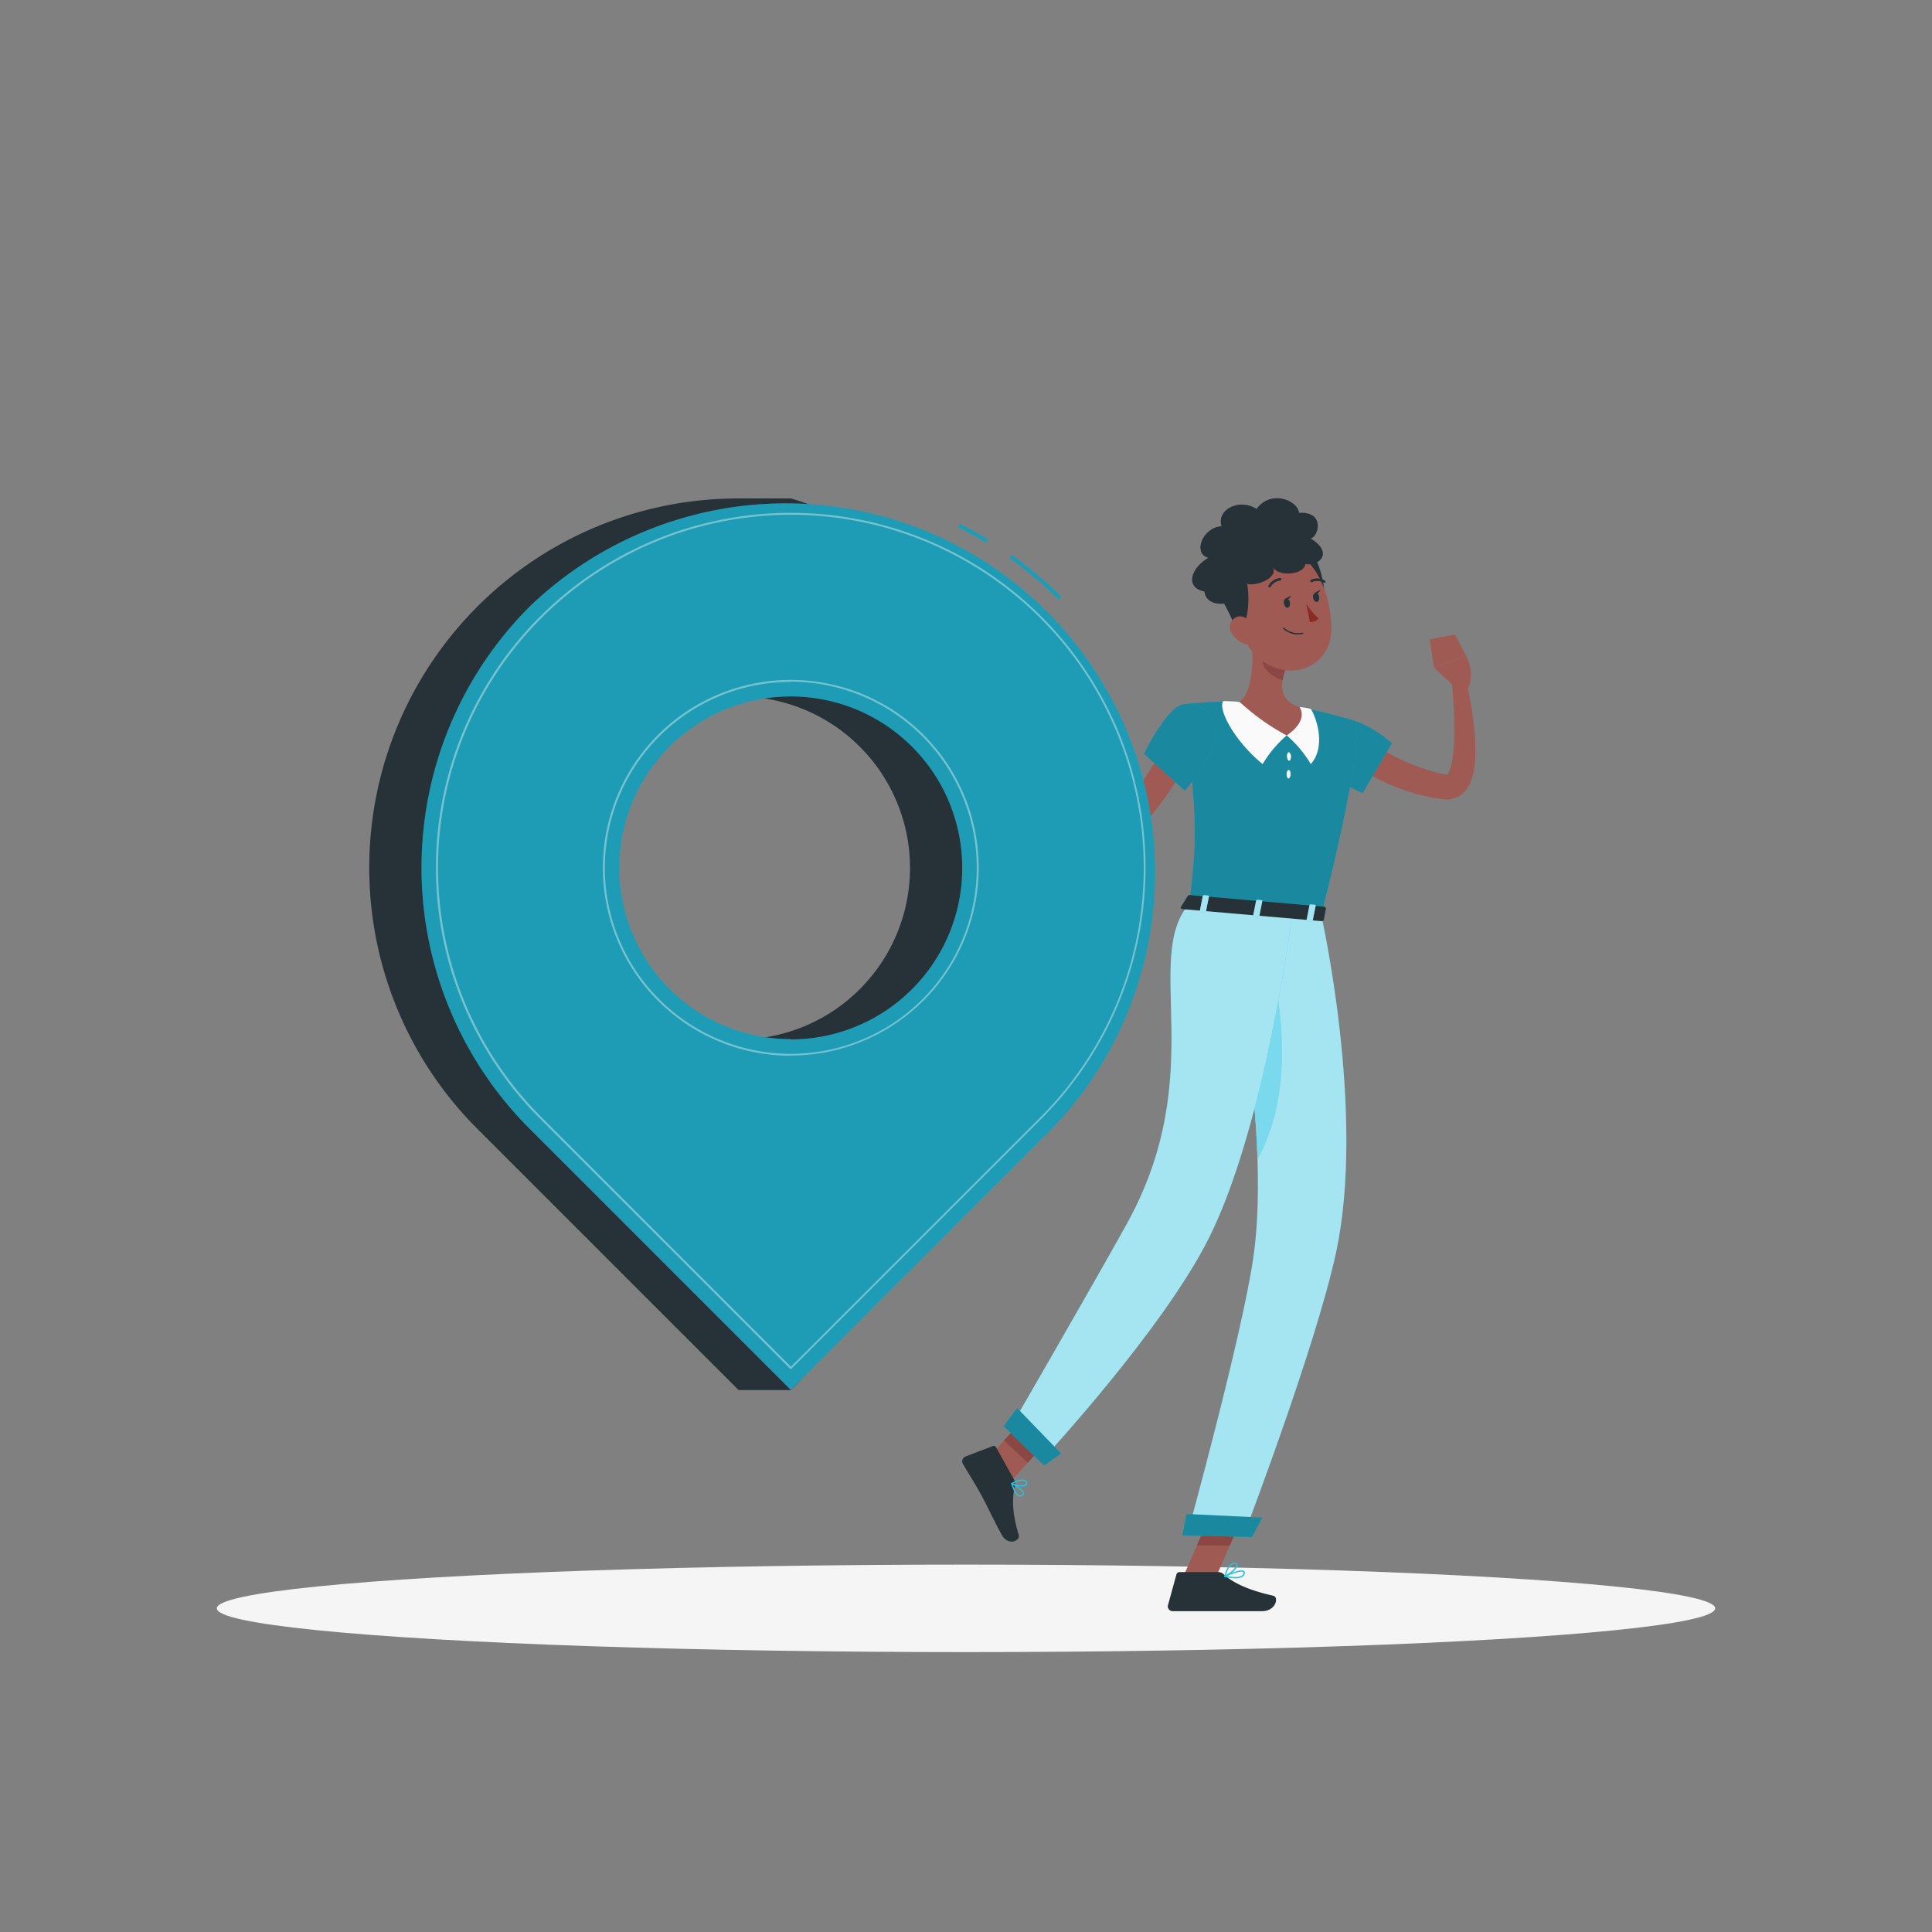 <svg xmlns="http://www.w3.org/2000/svg" viewBox="0 0 500 500"><rect x="0" y="0" width="500" height="500" fill="#808080" stroke="none"/><g id="freepik--Shadow--inject-65"><ellipse cx="250" cy="416.24" rx="193.89" ry="11.32" style="fill:#f5f5f5"></ellipse></g><g id="freepik--Character--inject-65"><path d="M351.94,189.79l.53.45.63.5c.42.34.87.68,1.31,1,.9.65,1.82,1.29,2.78,1.87a50.64,50.64,0,0,0,5.93,3.22,60.81,60.81,0,0,0,6.31,2.42c1.09.29,2.16.65,3.27.87l1.66.36.2,0h0l0,0s0,0-.05,0-.1.11,0,0a2.47,2.47,0,0,0,.48-.75,11.31,11.31,0,0,0,.81-2.76,44.24,44.24,0,0,0,.55-6.75c0-2.33,0-4.7-.14-7.07s-.29-4.78-.49-7.13l3.5-.63a91.18,91.18,0,0,1,2.44,14.66,42.61,42.61,0,0,1,0,7.74,18,18,0,0,1-.94,4.27,8.92,8.92,0,0,1-1.31,2.39,6.19,6.19,0,0,1-2.84,2.09,6.34,6.34,0,0,1-2.7.34l-.41-.05-.24,0-1.91-.31c-1.28-.19-2.53-.53-3.8-.8a51.47,51.47,0,0,1-7.34-2.47,52.87,52.87,0,0,1-6.9-3.55c-1.11-.67-2.18-1.41-3.24-2.18-.53-.39-1.05-.79-1.57-1.21-.26-.21-.51-.43-.77-.66s-.49-.43-.83-.75Z" style="fill:#9f5b53"></path><path d="M341.91,185.59c10.13-1.38,18.31,6.81,18.31,6.81l-7.56,12.86S341,200.35,339.24,196C337.42,191.5,336.71,186.29,341.91,185.59Z" style="fill:#25C3E3"></path><path d="M341.91,185.59c10.13-1.38,18.31,6.81,18.31,6.81l-7.56,12.86S341,200.35,339.24,196C337.42,191.5,336.71,186.29,341.91,185.59Z" style="opacity:0.3"></path><path d="M376.67,177.91l-5.55-5.12,8.23-3.21s2.61,4.4.5,8.8Z" style="fill:#9f5b53"></path><polygon points="370 165.45 376.55 164.2 379.35 169.58 371.12 172.79 370 165.45" style="fill:#9f5b53"></polygon><polygon points="306 408.57 314.16 409.37 322.66 389.94 314.5 389.14 306 408.57" style="fill:#9f5b53"></polygon><polygon points="253.43 379.85 259.56 385.61 272.79 371.06 266.66 365.31 253.43 379.85" style="fill:#9f5b53"></polygon><path d="M262.39,382.85l-4.61-8.3a.67.67,0,0,0-.83-.31l-7.09,2.7a1.35,1.35,0,0,0-.66,1.91c1.66,2.87,2.6,4.17,4.62,7.82,1.25,2.24,3.68,7.39,5.4,10.49s4.88,1.57,4.44.12c-2-6.48-1.6-10.09-1-12.95A2.22,2.22,0,0,0,262.39,382.85Z" style="fill:#263238"></path><path d="M315.25,406.85h-10a.83.83,0,0,0-.79.61l-2.18,7.93a1.24,1.24,0,0,0,1.23,1.58c3.53,0,5.2,0,9.61,0h13.47c3.67,0,4.43-3.7,2.92-4-6.8-1.5-10.72-3.58-12.81-5.55A2.06,2.06,0,0,0,315.25,406.85Z" style="fill:#263238"></path><polygon points="322.65 389.95 318.28 399.96 309.76 399.96 314.49 389.15 322.65 389.95" style="fill:#8a4743"></polygon><polygon points="266.65 365.31 272.79 371.07 265.96 378.56 259.83 372.8 266.65 365.31" style="fill:#8a4743"></polygon><path d="M350.58,186.53s3.66,1.62-8.64,50.32l-34.19-3c1.78-13.87,2.54-22.45-1.65-51.58a102.21,102.21,0,0,1,14.69-.65A108.91,108.91,0,0,1,336.31,183,146.44,146.44,0,0,1,350.58,186.53Z" style="fill:#25C3E3"></path><path d="M350.58,186.53s3.66,1.62-8.64,50.32l-34.19-3c1.78-13.87,2.54-22.45-1.65-51.58a102.21,102.21,0,0,1,14.69-.65A108.91,108.91,0,0,1,336.31,183,146.44,146.44,0,0,1,350.58,186.53Z" style="opacity:0.3"></path><path d="M320.79,181.66s-1.94-.21-4.23-.21c-1.38,2.13,2.81,10.22,10.21,16.3a29.78,29.78,0,0,1,6.23-7.42Z" style="fill:#fafafa"></path><path d="M336.31,183a15.42,15.42,0,0,1,2.93.47c1.38,2.13,4.05,9.66,0,14.28a29.78,29.78,0,0,0-6.23-7.42Z" style="fill:#fafafa"></path><path d="M334.11,195.75c0,.61-.17,1.11-.46,1.13s-.54-.47-.58-1.07.17-1.12.46-1.13S334.08,195.14,334.11,195.75Z" style="fill:#fafafa"></path><path d="M334,200.38c0,.6-.26,1.09-.55,1.09s-.5-.51-.49-1.12.26-1.09.55-1.09S334.05,199.77,334,200.38Z" style="fill:#fafafa"></path><path d="M323.84,164.31c.55,5.08.73,14.32-3,17.35A57.68,57.68,0,0,0,333,190.33c5.94-4.1,3.31-7.33,3.31-7.33-5.45-1.81-4.95-5.93-3.65-9.73Z" style="fill:#9f5b53"></path><path d="M327.44,168l5.22,5.3a16.7,16.7,0,0,0-.72,2.71c-2.1-.49-5.14-2.67-5.17-4.92A8.79,8.79,0,0,1,327.44,168Z" style="fill:#8a4743"></path><path d="M333.82,149.26s5.54,5.44,6.76,8.09c3.36,1.25,2.45-7.6-.1-12.72C336,148.62,333.82,149.26,333.82,149.26Z" style="fill:#263238"></path><path d="M319.37,156.37c2.12,8.12,2.84,11.6,7.82,15,7.48,5.11,17,.73,17.33-7.85.32-7.73-3.2-19.7-11.88-21.38A11.43,11.43,0,0,0,319.37,156.37Z" style="fill:#9f5b53"></path><path d="M337.78,146c3.72.55,7.43-2.93,1.41-6.66,1.93-.2,4-7-3-6.63-.34-3.23-7.27-6.11-11-1-4.31-2.84-10.43.06-9.06,4.47-4.95.31-7.53,7.07-3.44,8.17-4.92,3-5.78,7.85-1,8.73.66,5.61,11.65,3.1,10.8-2.12,2,1.07,8.28-1.23,7-4C331.52,149.57,337.78,148.38,337.78,146Z" style="fill:#263238"></path><path d="M315,153.14s4.08,6.6,4.62,9.47c3,2,4.21-6.79,3-12.37C317.25,153,315,153.14,315,153.14Z" style="fill:#263238"></path><path d="M318.7,163.7a6.17,6.17,0,0,0,3.6,3c2.06.61,3.13-1.22,2.6-3.18-.49-1.77-2.14-4.22-4.22-4A2.76,2.76,0,0,0,318.7,163.7Z" style="fill:#9f5b53"></path><path d="M341.94,236.85s11.57,51.17,3.84,87.24c-5.17,24.16-23.82,73-23.82,73l-14.58-.38s14.12-51.22,17-71.36c5-34.46-7.52-90.64-7.52-90.64Z" style="fill:#25C3E3"></path><path d="M341.94,236.85s11.57,51.17,3.84,87.24c-5.17,24.16-23.82,73-23.82,73l-14.58-.38s14.12-51.22,17-71.36c5-34.46-7.52-90.64-7.52-90.64Z" style="fill:#fafafa;opacity:0.6"></path><path d="M328.6,247.18l-7.29,11.5a352.87,352.87,0,0,1,4.17,41.19C335.73,281.51,330.88,256.9,328.6,247.18Z" style="fill:#25C3E3"></path><path d="M328.6,247.18l-7.29,11.5a352.87,352.87,0,0,1,4.17,41.19C335.73,281.51,330.88,256.9,328.6,247.18Z" style="fill:#fafafa;opacity:0.4"></path><polygon points="324.02 397.81 306 397.36 307.05 391.82 326.71 392.75 324.02 397.81" style="fill:#25C3E3"></polygon><polygon points="324.02 397.81 306 397.36 307.05 391.82 326.71 392.75 324.02 397.81" style="opacity:0.3"></polygon><path d="M334.46,236.3s-6.78,54.27-21.49,83.89c-11.88,23.93-43.59,58-43.59,58l-8.1-8.35s21.41-37,30.24-52.92c21.65-39,4-68.72,16.23-83Z" style="fill:#25C3E3"></path><path d="M334.46,236.3s-6.78,54.27-21.49,83.89c-11.88,23.93-43.59,58-43.59,58l-8.1-8.35s21.41-37,30.24-52.92c21.65-39,4-68.72,16.23-83Z" style="fill:#fafafa;opacity:0.6"></path><polygon points="270.2 379.3 259.74 369.11 263.21 364.38 274.61 376.17 270.2 379.3" style="fill:#25C3E3"></polygon><polygon points="270.2 379.3 259.74 369.11 263.21 364.38 274.61 376.17 270.2 379.3" style="opacity:0.3"></polygon><path d="M307.41,231.84l-1.81,2.92c-.14.23.13.5.52.53l35.85,3.1c.31,0,.58-.1.62-.29l.57-3c0-.21-.21-.42-.55-.45l-34.62-3A.63.63,0,0,0,307.41,231.84Z" style="fill:#263238"></path><path d="M311.73,236.11l-.93-.08c-.19,0-.32-.12-.3-.24l.78-3.94c0-.11.2-.19.38-.18l.93.08c.18,0,.31.13.29.24l-.78,3.94C312.08,236.05,311.91,236.13,311.73,236.11Z" style="fill:#25C3E3"></path><path d="M311.73,236.11l-.93-.08c-.19,0-.32-.12-.3-.24l.78-3.94c0-.11.2-.19.38-.18l.93.08c.18,0,.31.13.29.24l-.78,3.94C312.08,236.05,311.91,236.13,311.73,236.11Z" style="fill:#fafafa;opacity:0.6"></path><path d="M339.34,238.5l-.93-.08c-.18,0-.31-.12-.29-.24l.78-3.94c0-.11.19-.19.37-.18l.93.08c.19,0,.32.13.3.24l-.78,3.94A.35.35,0,0,1,339.34,238.5Z" style="fill:#25C3E3"></path><path d="M339.34,238.5l-.93-.08c-.18,0-.31-.12-.29-.24l.78-3.94c0-.11.19-.19.37-.18l.93.08c.19,0,.32.13.3.24l-.78,3.94A.35.35,0,0,1,339.34,238.5Z" style="fill:#fafafa;opacity:0.6"></path><path d="M325.53,237.31l-.92-.08c-.19,0-.32-.13-.3-.24l.78-3.94c0-.12.19-.2.38-.18l.92.08c.19,0,.32.12.3.24l-.78,3.93C325.89,237.24,325.72,237.32,325.53,237.31Z" style="fill:#25C3E3"></path><path d="M325.53,237.31l-.92-.08c-.19,0-.32-.13-.3-.24l.78-3.94c0-.12.19-.2.38-.18l.92.08c.19,0,.32.12.3.24l-.78,3.93C325.89,237.24,325.72,237.32,325.53,237.31Z" style="fill:#fafafa;opacity:0.6"></path><path d="M332.28,156.22c.13.67.59,1.14,1,1.05s.68-.69.55-1.36-.59-1.14-1-1.06S332.15,155.55,332.28,156.22Z" style="fill:#263238"></path><path d="M339.84,154.73c.13.67.59,1.14,1,1.06s.68-.7.55-1.37-.59-1.14-1-1S339.7,154.06,339.84,154.73Z" style="fill:#263238"></path><path d="M340.2,153.44l1.52-.78S341.14,154.08,340.2,153.44Z" style="fill:#263238"></path><path d="M338.06,156.28a18.35,18.35,0,0,0,3.23,3.79,2.94,2.94,0,0,1-2.3.92Z" style="fill:#892b29"></path><path d="M335.9,164.18a5.54,5.54,0,0,1-3.81-1.45.18.18,0,0,1,0-.24.17.17,0,0,1,.24,0,5.46,5.46,0,0,0,4.75,1.23.17.17,0,0,1,.2.13.16.16,0,0,1-.13.19A6.25,6.25,0,0,1,335.9,164.18Z" style="fill:#263238"></path><path d="M328.56,152a.38.38,0,0,1-.17,0,.34.34,0,0,1-.11-.46,3.88,3.88,0,0,1,3-1.95h0a.34.34,0,0,1,.34.32.33.33,0,0,1-.32.34,3.27,3.27,0,0,0-2.47,1.63A.32.32,0,0,1,328.56,152Z" style="fill:#263238"></path><path d="M342.76,150.82a.32.32,0,0,1-.16,0,3.24,3.24,0,0,0-3-.19.34.34,0,0,1-.45-.14.34.34,0,0,1,.14-.45,3.88,3.88,0,0,1,3.58.2.33.33,0,0,1,.13.45A.32.32,0,0,1,342.76,150.82Z" style="fill:#263238"></path><path d="M308.7,194.55a83.92,83.92,0,0,1-4.62,8.07c-1.68,2.58-3.46,5.08-5.37,7.51a77.91,77.91,0,0,1-6.22,6.91c-1.13,1.08-2.26,2.16-3.48,3.16l-.9.77a10.9,10.9,0,0,1-1.34.94,7.23,7.23,0,0,1-3.81,1,6.82,6.82,0,0,1-3.77-1.33,10.29,10.29,0,0,1-2.22-2.2,21.6,21.6,0,0,1-2.53-4.51,54.12,54.12,0,0,1-2.81-8.93A119.26,119.26,0,0,1,269,188l3.53-.44c.57,2.84,1.18,5.74,1.89,8.58s1.43,5.67,2.3,8.41a58.84,58.84,0,0,0,3,7.88,15.94,15.94,0,0,0,2,3.15,4.43,4.43,0,0,0,1,.87c.28.16.37.13.38.11a1.3,1.3,0,0,0,.4-.2c.13-.09.29-.22.46-.36l.76-.72c1-.93,2-1.95,3-3,1.92-2.07,3.7-4.29,5.44-6.54s3.33-4.65,4.85-7.08c.77-1.2,1.51-2.43,2.24-3.67s1.42-2.52,2-3.68Z" style="fill:#9f5b53"></path><path d="M274.1,188.79l-.89-7.49-7.42,4.78s2.43,4,5.79,5.08Z" style="fill:#9f5b53"></path><polygon points="270.46 178.26 265.61 182.84 265.79 186.08 273.21 181.3 270.46 178.26" style="fill:#9f5b53"></polygon><path d="M306.1,182.31c-4.19.75-10.06,12.77-10.06,12.77l10.57,9.55s8.4-9.16,7.95-14.62C314.18,185.37,311.44,181.37,306.1,182.31Z" style="fill:#25C3E3"></path><path d="M306.1,182.31c-4.19.75-10.06,12.77-10.06,12.77l10.57,9.55s8.4-9.16,7.95-14.62C314.18,185.37,311.44,181.37,306.1,182.31Z" style="opacity:0.3"></path><path d="M264,387.31a.87.87,0,0,1-.32-.06c-1-.33-1.66-2.19-2-3.27a.18.18,0,0,1,.06-.17.17.17,0,0,1,.18,0c.31.16,3,1.59,3.07,2.65a.64.64,0,0,1-.28.59A1.2,1.2,0,0,1,264,387.31Zm-1.85-3c.46,1.48,1.06,2.47,1.63,2.66a.82.82,0,0,0,.76-.17.32.32,0,0,0,.15-.3C264.64,385.82,263.07,384.8,262.15,384.28Z" style="fill:#25C3E3"></path><path d="M264.42,384.7a6,6,0,0,1-2.63-.62.16.16,0,0,1-.08-.14.18.18,0,0,1,.08-.15c.09-.05,2.21-1.21,3.35-.81a1,1,0,0,1,.63.6.68.68,0,0,1-.15.82A2,2,0,0,1,264.42,384.7Zm-2.18-.76c.91.39,2.67.63,3.16.2.08-.07.17-.18.06-.44a.66.66,0,0,0-.43-.4C264.26,383,262.84,383.64,262.24,383.94Z" style="fill:#25C3E3"></path><path d="M319.7,408.47a13.44,13.44,0,0,1-2.74-.35.16.16,0,0,1-.13-.14.17.17,0,0,1,.09-.17c.42-.2,4.06-1.87,5-1.26a.57.57,0,0,1,.24.52,1.23,1.23,0,0,1-.5.94A3.31,3.31,0,0,1,319.7,408.47Zm-2.17-.57c1.08.2,3.08.46,3.9-.16a.85.85,0,0,0,.36-.69c0-.14,0-.19-.09-.22C321.19,406.48,319,407.23,317.53,407.9Z" style="fill:#25C3E3"></path><path d="M317,408.13a.21.21,0,0,1-.11,0,.18.18,0,0,1-.06-.17c0-.15.89-3.75,2.84-3.51.49.06.63.31.65.5.13.92-2.17,2.76-3.26,3.2Zm2.49-3.4c-1.26,0-2,2.09-2.24,2.93,1.18-.62,2.82-2.12,2.74-2.7,0,0,0-.18-.36-.22Z" style="fill:#25C3E3"></path><path d="M332.65,154.93l1.51-.78S333.58,155.57,332.65,154.93Z" style="fill:#263238"></path></g><g id="freepik--Graphics--inject-65"><path d="M123.53,157a95.27,95.27,0,0,1,67.59-28h13.53s63.83,16.71,63.83,85.09c0,66.84-44.19,126-63.82,145.66H191.14l-67.61-67.61A95.6,95.6,0,0,1,123.53,157Zm67.6,112a44.38,44.38,0,1,0-44.38-44.37A44.38,44.38,0,0,0,191.13,268.92Z" style="fill:#263238"></path><path d="M274,155.19a100.32,100.32,0,0,0-12.8-10.81l.57-.82a101,101,0,0,1,12.94,10.93Zm-18.78-14.72c-2.35-1.42-4.79-2.76-7.24-4l.44-.9c2.48,1.23,4.94,2.58,7.32,4Z" style="fill:#25C3E3"></path><path d="M274,155.19a100.32,100.32,0,0,0-12.8-10.81l.57-.82a101,101,0,0,1,12.94,10.93Zm-18.78-14.72c-2.35-1.42-4.79-2.76-7.24-4l.44-.9c2.48,1.23,4.94,2.58,7.32,4Z" style="opacity:0.2"></path><path d="M137.05,157A95.59,95.59,0,0,1,272.23,292.14l-67.57,67.58-67.61-67.61A95.58,95.58,0,0,1,137.05,157Zm67.6,112a44.38,44.38,0,1,0-44.38-44.37A44.38,44.38,0,0,0,204.65,268.92Z" style="fill:#25C3E3"></path><path d="M137.05,157A95.59,95.59,0,0,1,272.23,292.14l-67.57,67.58-67.61-67.61A95.58,95.58,0,0,1,137.05,157Zm67.6,112a44.38,44.38,0,1,0-44.38-44.37A44.38,44.38,0,0,0,204.65,268.92Z" style="opacity:0.2"></path><path d="M204.66,354.31a.25.25,0,0,1-.18-.08L139.7,289.46a91.82,91.82,0,1,1,129.88,0l-64.75,64.74A.23.23,0,0,1,204.66,354.31Zm0-221.09a91.32,91.32,0,0,0-64.56,155.89l64.6,64.59,64.57-64.56.17.17-.17-.17a91.35,91.35,0,0,0-64.61-155.92Zm0,140a48.63,48.63,0,1,1,48.63-48.62A48.68,48.68,0,0,1,204.65,273.17Zm0-96.75a48.13,48.13,0,1,0,48.13,48.13A48.18,48.18,0,0,0,204.65,176.42Z" style="fill:#fafafa;opacity:0.4;mix-blend-mode:color-dodge"></path></g></svg>